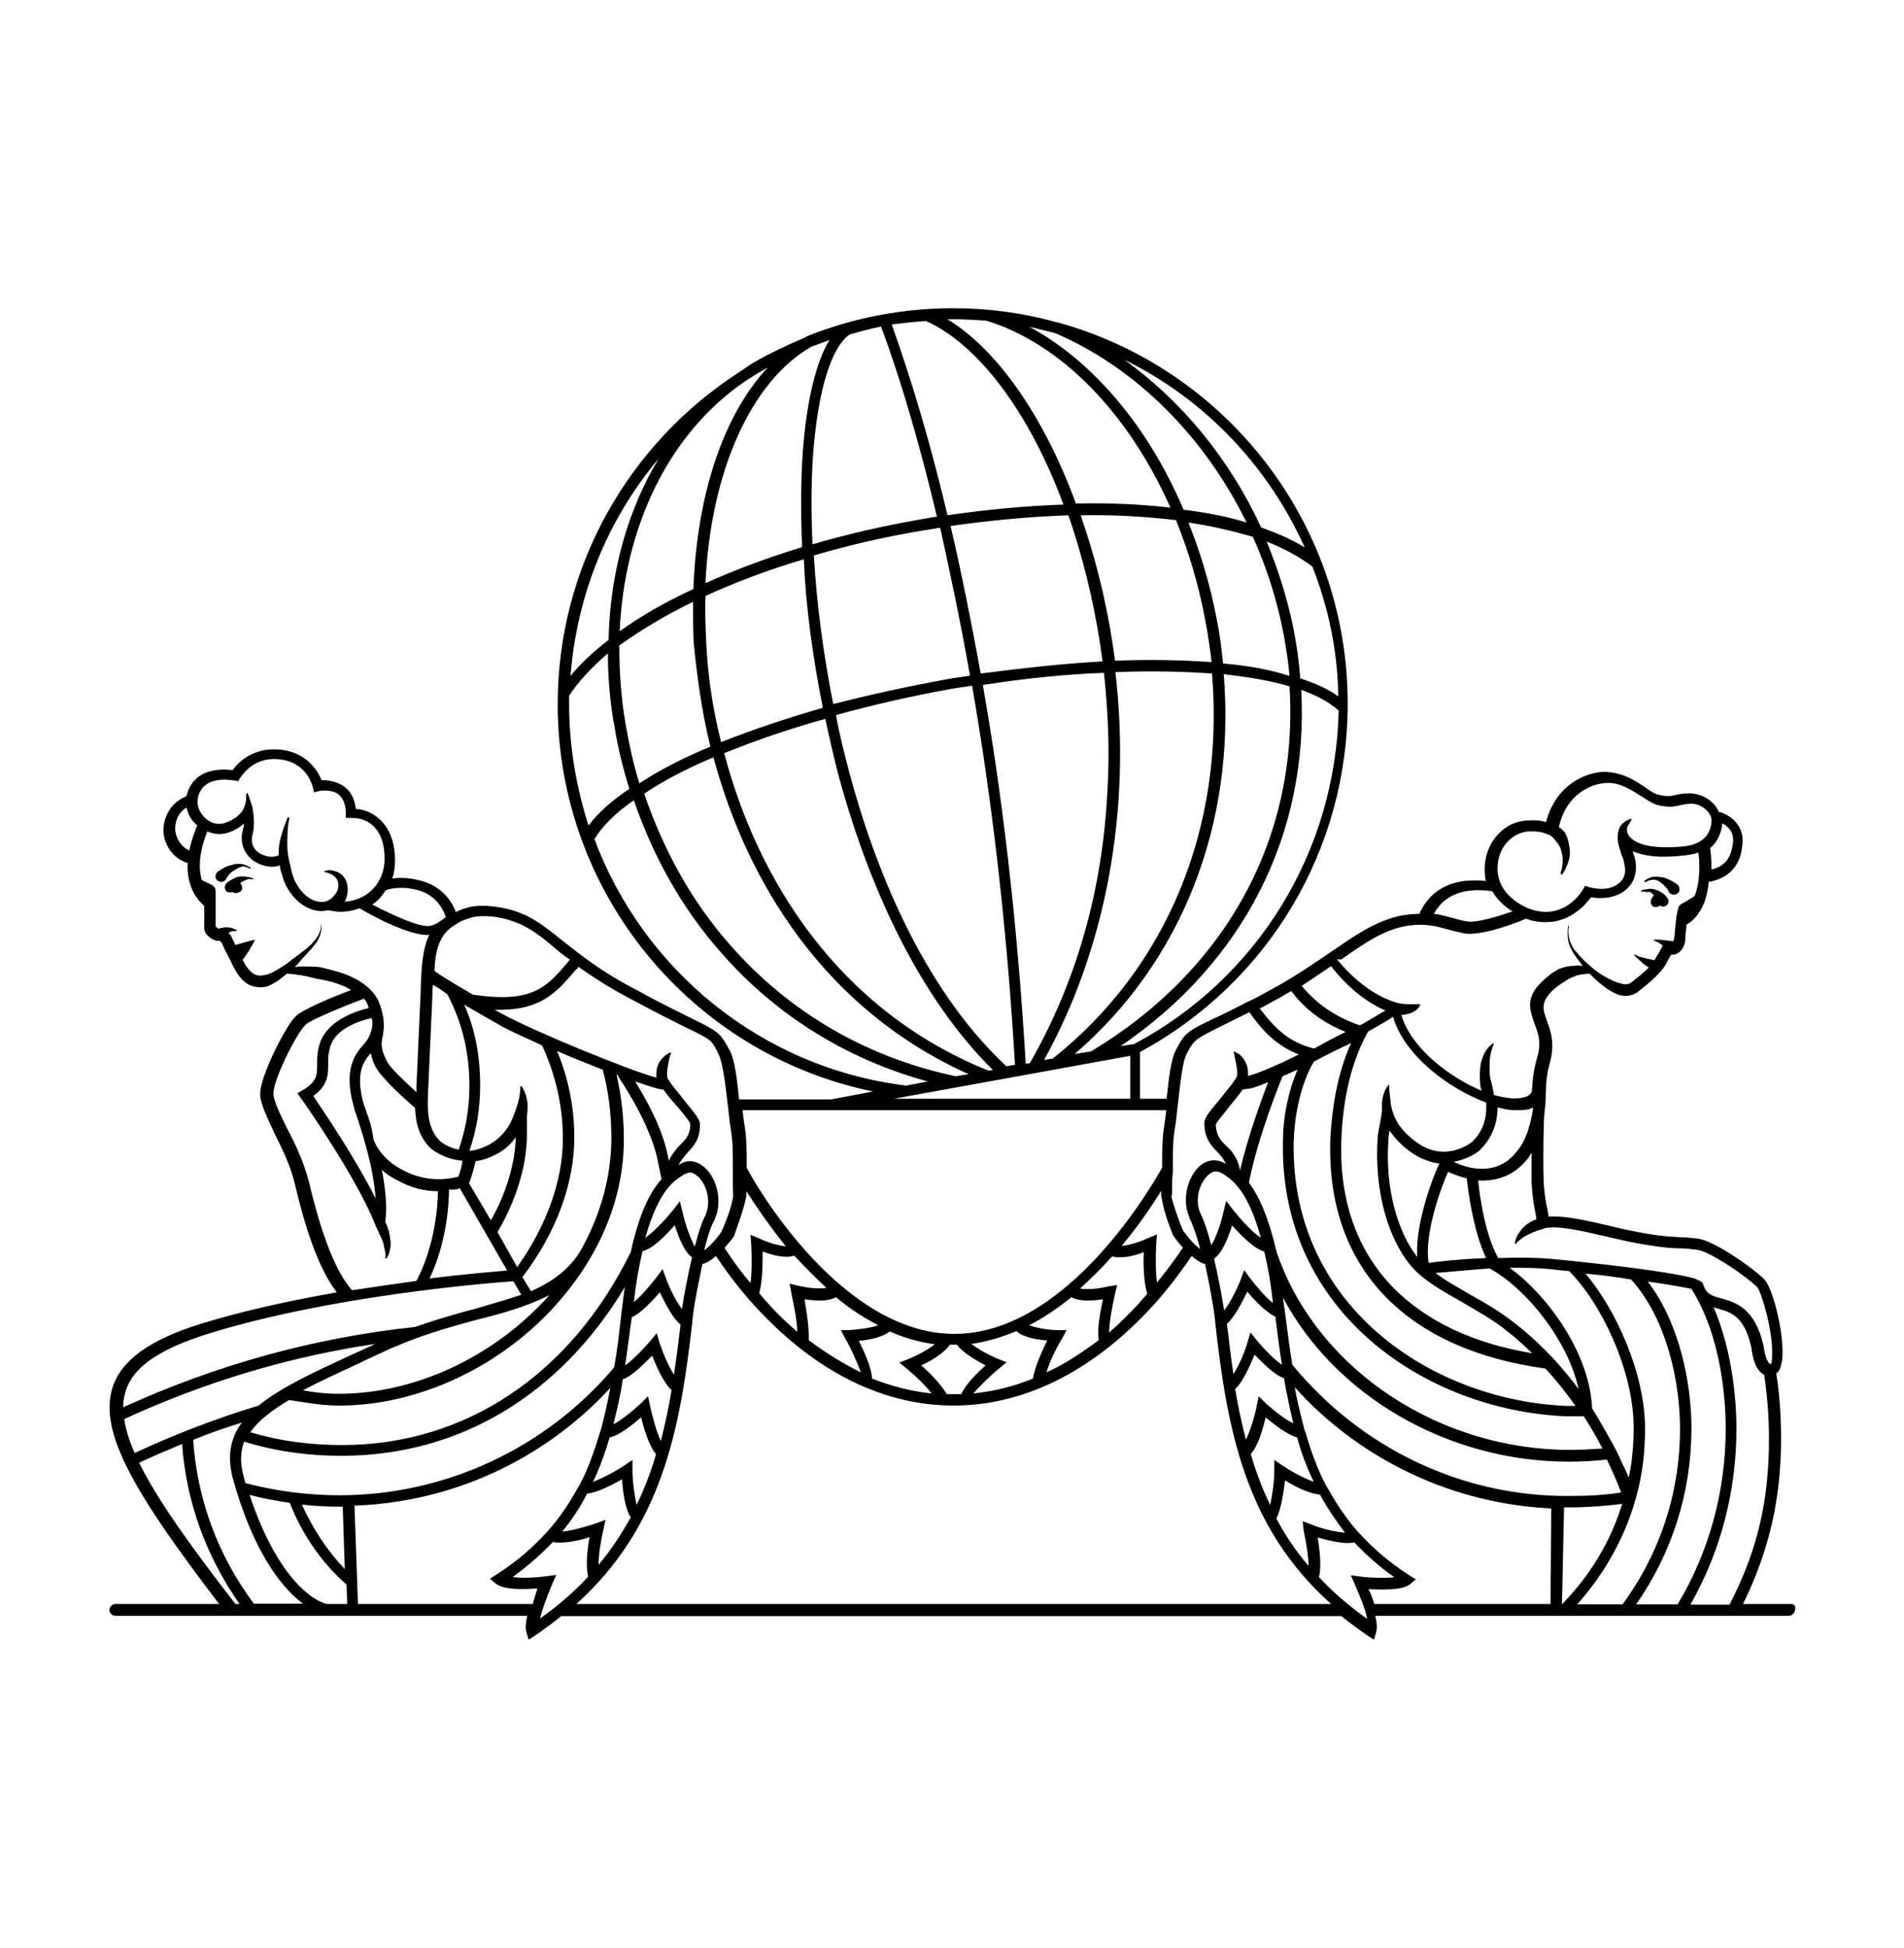 <svg enable-background="new 0 0 550 562.5" height="562.5" viewBox="0 0 550 562.5" width="550" xmlns="http://www.w3.org/2000/svg"><path d="m477.3 254.1c.6-.2 1.2 0 1.9.4.6.4 1.2.8 1.7 1.4.4.4 1 1 1.2 1.7 0 .2.2.4.4.4.6.6 1.7.4 2.3-.2s.4-1.7-.2-2.3c-.8-.6-1.4-1-2.3-1.4-.8-.4-1.7-.8-2.5-.8-.8-.2-1.9-.2-2.7 0-1.2.4-2.3 1-2.1 1.4.2.3 1-.6 2.3-.6z"/><path d="m475.8 257.6c.6-.2 1 0 1.4.4l.6.6s-.2 0-.2.2c-.8.8-1 1.9-.4 2.7.6.6 1.4.6 2.3 0 .6.4 1.2.4 1.9 0 .6-.6.8-1.4.2-2.3l-.2-.2c-.6-.8-1-1-1.7-1.4-.6-.4-1.2-.6-1.9-.8-.6-.2-1.4-.2-2.1 0-.6 0-1.7.2-1.7.6.2.2 1 0 1.8.2z"/><path d="m65.3 253.9c.2-.6.8-1.2 1.2-1.7.4-.4 1-.8 1.7-1.2.6-.4 1.2-.6 1.9-.8 1.2 0 2.1.8 2.3.6s-.8-.8-2.1-1.2c-.8-.2-1.9-.2-2.7 0s-1.7.4-2.5.8-1.4.8-2.3 1.4c-.6.6-.8 1.7-.2 2.3s1.7.8 2.3.2c.2-.2.4-.2.4-.4z"/><path d="m71.7 253.3c-.6-.2-1.4-.2-2.1-.2-.6 0-1.4.2-2.1.6s-1.2.6-1.9 1.2l-.2.2c-.6.6-.6 1.7 0 2.3.6.4 1.2.4 1.7.2.6.4 1.4.4 2.1 0 1-.4 1-1.7.2-2.5.2-.2.6-.6.8-.6.4-.2 1-.4 1.4-.6 1-.2 1.7.2 1.7 0s-1-.6-1.6-.6z"/><path d="m517.4 463.2h-13.9c7.5-15.3 11-30.2 11-48 0-3.3-.2-11.4-1.4-18.6.6-.4 1.2-1.2 1.4-2.5 1.7-5.6-2.1-22.2-5-24.8-3.1-3.1-14.3-11-19-11.6-1.9-.2-3.3-.4-5-.4-2.5-.2-5-.2-9.5-1-3.7-.6-7.5-1.4-11-2.3-7.2-1.7-12.4-2.7-15.9-2.7-.2 0-.2 0-.4 0-.4 0-.6 0-.8 0s-.2 0-.4 0h-.2c0-.8-.2-1.4-.4-2.5-.4-1.9-.8-4.1-1-7.7-.2-7.5 0-17.4.2-19.3s.4-3.5.4-4.8c0-.4 0-.8 0-1.2.2-4.6.4-6 1.4-9.7 1.2-5 0-8.5-1-11.2-1.2-3.3-1.9-5.2 1.2-8.5 1.2-1.2 2.7-2.3 4.1-3.1 1-.8 2.3-1.2 3.5-1.7 1.2-.2 2.3-.4 3.5-.4.8.8 1.9 1.9 2.9 2.7 1.7 1.4 3.5 2.7 5.8 3.5h.2c.4 0 .8.2 1.2.2 1.4 0 3.1-.4 4.1-1.4 6.2-4.8 7.5-7 8.3-8.7l.2-.4c.4-.6.6-1 .8-1.4h.2.2c2.1 0 3.5-2.1 3.7-4.1 0-1.2.2-2.9.4-4.6 2.5-1.4 4.1-3.9 5.2-6.6.6-1.9 1-3.7 1.2-5.8h.4c8.3-1.7 9.1-8.3 9.3-10.6.8-6-4.1-8.9-6.6-9.5h-.2c-1.2-3.1-4.8-5.4-8.5-5.4-1.7 0-2.7.2-3.7.4-1.4.4-2.7.6-5.2 0-1.2-.2-2.5-1.2-4.1-2.3-3.1-2.1-6.8-4.3-11.8-4.3-5 .2-13.7 3.5-16.6 14.5-1.7-.6-3.7-.6-6.2-.4-5.8.6-10.6 5.6-11.4 12-.2 1.7-.2 3.5.2 5.4-1.7-.2-3.9-.2-6.2 0-6.2.8-10.6 4.1-13 9.5-1.7 0-3.7.2-5.8.6-7 1.7-12.2 5.2-19 9.9-5.2 3.5-10.8 7.5-18.8 11.8-2.3 1.2-4.1 2.3-6 3.1-4.1 2.1-7.2 3.7-9.7 4.8-7.2 3.5-8.3 3.9-10.8 8.7-1.7 2.9-2.3 8.9-2.9 14.5h-7.7v-13.5c37.1-20.1 60-58.4 60-100.6 0-52.6-35.6-96.9-83.8-110.1h-.2c-9.5-2.7-19.7-4.1-30-4.1-14.9 0-29.2 2.9-42.2 8.1l-.2.2c-5.4 2.3-10.8 4.8-15.7 7.7-1.2.8-2.5 1.7-3.7 2.5-31.5 20.3-52.4 55.7-52.4 95.9 0 54.4 38.5 101 91.1 111.8l-12.2 2.3h-26.5c-.6-5.8-1.2-11.6-2.9-14.5-2.7-5-3.3-5.2-11.2-9.1-3.3-1.7-8.1-3.9-14.9-7.7-11-5.6-17.2-10.8-22.2-14.7-5.4-4.3-9.7-7.9-17-9.3-4.1-.8-7.5-.8-9.9-.2-1.4.4-2.7.8-3.7 1.4-1-2.7-3.5-6.8-8.9-8.7-3.7-1.2-7-1.4-9.5-1 .6-1.7.8-3.3.8-5.2 0-5-1.4-8.9-4.1-11.6-1.9-1.9-4.3-3.1-7.2-3.3-.4-2.9-1.4-5-3.3-6.4-2.3-1.7-5-1.9-6.6-1.9-1.2-2.9-4.8-9.1-14.3-8.9-6.4.2-10.1 4.1-11.4 6-6.6-.8-11.4 1.4-13 6.4-.2.4-.2.8-.4 1.2-3.9 1.4-6.6 5.4-6.6 9.9.2 4.3 2.9 8.1 7 9.3-.2 4.1.8 8.9 4.8 12.4v.2 5.8c-.2 2.1 1.9 3.7 3.7 4.1h.4.2s.4 0 .8.6c.6 1.7 2.7 5.4 2.9 6 .4.8 2.1 4.8 5.2 6.2 1 .4 1.9.6 2.9.6.6 0 1.2 0 1.9-.2 2.3-.8 3.9-2.1 5.6-3.5l.2-.2c1.2 0 2.7.2 3.9.4 1.4.2 3.1.6 4.6 1 2.3.4 4.3.8 6 1.4s3.1 1.2 4.1 1.9c-5 1.9-14.1 5.6-16.1 7.7-2.7 2.7-9.5 15.9-10.1 21.5-.4 2.9 1.7 7 4.1 12.2 2.3 4.6 4.8 9.7 6 15.1 3.5 14.9 7.5 25 12 30.8-13 2.3-26.7 5.2-39.3 9.1-14.9 4.6-23 10.6-25.5 18.4-4.1 13 6.6 30.8 30.8 62.5h-30c-.8 0-1.7.8-1.7 1.7s.8 1.7 1.7 1.7h119c-.4 1.9-.6 3.5-.2 4.8l.6 2.1 1.9-1.2c2.7-1.9 5.2-3.7 7.5-5.6h225.4c2.3 1.9 4.8 3.7 7.5 5.6l1.9 1.2.6-2.1c.4-1.2.2-2.9-.2-4.8h119.5c.8 0 1.7-.8 1.7-1.7.4-1.1-.3-1.7-1.1-1.7zm-69.7-108.7c3.3-.4 10.4 1.2 16.8 2.7 3.5.8 7.2 1.7 11.2 2.3 4.8.8 7.7 1 9.9 1 1.4 0 2.9.2 4.6.4 3.5.4 13.7 7.2 17.4 10.8 1.2 1.4 4.6 12.6 4.3 19.5 0 2.1-.2 2.7-.4 2.7-1.2-.2-1.9-3.7-2.1-5.4-2.5-10.8-8.1-12.4-12-13.5-3.1-.8-4.6-1.4-5.4-4.1 0 0 0-.2-.2-.4 0-.2-.2-.2-.2-.2-.2-.2-.4-.4-1-.6-.4-.2-.6-.2-.8-.4-6.8-2.1-29.6-4.6-40-5.6-5.6-.6-11.6-.6-17-.4-3.7-6.4-5.4-17.8-5.8-22.4 4.8.2 9.7-1 13.5-5.4.8-.8 1.4-1.7 1.9-2.7v8.5c.2 3.7.6 6.4 1 8.3.2 1 .4 2.1.4 2.5-1.2.4-2.5 1.2-3.5 2.1-1.2 1.2-2.5 2.9-2.7 4.8v.2h.2c1-1 2.3-2.1 3.7-2.7 1.2-.6 3.1-1.4 3.7-1.4.8-.4 1.6-.6 2.5-.6zm-71.1 87.6c.6 2.9 1.4 7.2 1.4 10.1-3.7-4.3-6.8-8.9-9.3-13.7 1.4-2.7 2.1-7.7 2.5-11 2.7 1.7 7 3.9 10.1 4.1 2.1 3.9 4.6 7.5 7.2 11-2.5-.2-6.4-1-9.5-2.3l-2.7-1zm-6-18.8-2.5-1.7v2.9c0 3.5-.6 7.5-1.2 10.1-2.3-4.8-4.1-9.5-5.6-14.7 2.1-2.3 3.5-7.2 4.3-10.6 2.5 2.1 6.2 5 9.1 5.8 1.2 4.6 2.9 8.9 4.8 12.8-2.6-.9-6.2-2.8-8.9-4.6zm-4.9-18-2.1-2.1-.6 2.9c-.6 3.1-1.9 7.2-3.1 9.7-1.2-4.8-2.3-9.7-3.1-14.7 2.3-2.1 4.3-6.8 5.6-9.9 2.3 2.3 5.6 5.8 8.5 6.8.8 4.6 1.7 8.9 2.7 13-2.3-1-5.4-3.5-7.9-5.7zm47-40.6c-1.4-8.1 3.5-21.7 5.6-26.3 1.7.8 3.5 1.4 5.4 1.9.4 3.7 1.9 15.3 5.6 23-7.7.3-13.9 1-16.6 1.4zm17.6 1.6c10.6 5.8 22.6 20.7 25.7 34.8-2.3-3.1-4.8-6-7.2-8.7-3.5-3.7-7-7-11-10.1-4.1-3.3-8.7-6-13.2-8.5-3.5-2.1-7-3.9-9.9-6.2 2.9-.2 8.7-.8 15.6-1.3zm-20.9-3.3c-5.2-6.6-9.5-19-8.3-34.4 0-.6.2-1.2.2-2.1 0 .2.2.2.4.4 1.9 2.7 4.6 5.2 7.7 7 2.3 1.2 4.6 1.9 6.4 2.1-1.1 2-7.1 16.7-6.4 27zm10.5-27.5c4.6-.8 7.7-3.3 7.7-3.5 3.3-3.3 5-7.5 5-12.2 1.7.4 3.3.8 4.8.8h1.4c1.7 0 3.1-.2 4.1-.8-.6 4.1-1.9 9.7-5 13-4.9 6.2-12.4 5.4-18 2.7zm5.4-5.8s-6.6 5.6-14.5 1.2c-3.9-2.3-7.2-5.8-8.3-9.3-.4-1.2-.8-2.3-.8-3.5-.2-1.4-.4-3.1-.4-4.6 0 0 0 0 0-.2h-.2c-1.2 1.4-1.7 3.3-1.9 5v2.5c-.2 2.1-1 5.4-1.2 7.2-1.4 19.3 5 34 12 40 3.5 3.1 8.1 5.6 12.8 8.3 4.3 2.5 9.1 5.2 12.8 8.3 2.5 1.9 4.8 4.1 7 6.2-17.2-2.9-30.6-9.3-40.2-19-10.6-11-15.7-25.5-14.9-43.5.4-8.3 1.9-20.1 7.7-30.4 2.9-1.7 5.6-3.1 7.2-4.3 3.1 11 15.9 20.7 26.9 24.8.3 4.9-1.1 8.4-4 11.3zm-41-1c-1.4 36.8 21.1 60.9 62.1 66.5 3.1 3.3 6 7 8.7 10.8-1 0-2.1 0-2.7 0-38.9-1.7-79.5-28.8-78.7-76 .2-8.7 2.3-17.4 5.8-23.4 3.5-1.9 7.2-3.7 10.8-5.4-4.3 9.4-5.6 20-6 27.5zm-13.7 1c-1 49.3 41.4 77.6 81.8 79.3h3.9 1.2c1.9 2.9 3.7 6 5.4 9.3-3.1.2-6.2.4-9.3.4-37.5 0-72-22.6-84.1-55.1-.2-.8-.6-1.4-.8-2.3-2.3-9.9-5-15.9-7.9-19.7 0-.4.2-1 .2-1.2 2.7-13 8.9-28.2 9.5-29.6 1.4-.6 2.7-1.2 4.3-1.9-2.5 5.9-4.2 13.3-4.2 20.8zm-12.4 8.3c-.6-3.7-2.5-5.8-4.1-7.2-1.7-1.7-2.7-2.9-2.9-6 .2-.8 2.3-3.1 3.7-5 1.4-1.7 2.9-3.5 4.1-5.2.4 0 1.2-.2 1.9-.2 1-.2 2.9-.8 5.4-1.9-1.9 5.2-5.8 15.5-8.1 25.5zm6 19.4c-2.3-1.4-5.4-4.8-7.9-7.9l-2.1-2.7-.8 3.3c-.8 3.5-2.3 7.7-3.5 9.5-1-3.9-2.1-7.2-3.1-9.1-1.9-4.1-.2-9.3 2.5-11.4 1.2-1 2.1-1 3.5-.4.2.2.4.2.4.2 2.3 1.6 7.1 4.2 11 18.5zm-8.3-3.5c2.5 2.7 6.4 6.8 9.3 7.5 1 4.1 1.9 9.1 2.5 14.9-2.1-1.7-4.6-4.6-6.6-7.2l-1.7-2.3-1 2.7c-1.2 3.1-3.1 6.8-4.8 8.9-.6-4.1-1.7-9.7-2.9-14.9 2.6-1.9 4.2-6.5 5.2-9.6zm4.4 19.1c2.1 2.5 5.4 6 8.1 7.2.6 4.8 1.2 9.5 1.9 13.9-2.1-1.4-5-4.3-7.2-7l-1.9-2.3-.8 2.7c-.8 2.9-2.5 6.8-4.1 9.3-.8-4.8-1.2-9.5-1.9-14.5 2.2-1.9 4.4-6.2 5.9-9.3zm13 21.1c-.8-4.8-1.4-9.7-2.1-15.1-.2-1.4-.4-2.9-.6-4.3 15.1 28.4 47.6 47.4 82.6 47.4 3.7 0 7.2-.2 11-.6 1.4 3.1 2.9 6.2 4.1 9.5-5 .8-9.9 1-15.1 1-30.8.2-60-13.7-79.9-37.9zm93.6 24.8c-2.3-4.3-4.6-8.3-7-12.2-.6-15.3-12.2-32.1-23.8-40.6 4.3 0 8.9 0 13.5.6 1.2.2 2.5.2 3.7.4 9.3 9.3 18.6 28.8 18.6 45.1 0 5-.4 9.7-1.4 14.5-1.1-2.6-2.4-5.1-3.6-7.8zm30.6-181.1c1.4.6 3.5 2.3 3.1 5.6-.4 3.1-1.4 6.6-6.2 7.7 0-2.7-.2-5-.4-6.2 2.3-1.9 3.3-4.6 3.5-7.1zm-64.8 11.4c.6-5 4.3-8.7 8.7-9.1h1.7c1.7 0 3.1.4 4.3 1h.2c.6.4 1 .8 1.4 1.2.4.6 1 1.2 1.4 1.9.4.6.6 1.4.8 2.3.4 1.7.2 3.9-.4 5.6 0 .2 0 .2.2.4h.2s.2 0 .2-.2c.8-1.2 2.1-3.7 2.1-6 0-1-.2-2.1-.4-3.1s-.6-1.9-1-2.7c-.2-.2-.4-.6-.6-.6-.4-.4-.6-.8-1.2-1 2.1-9.7 9.5-12.6 13.7-12.8 3.9-.2 7 1.9 9.9 3.7 1.7 1 3.3 2.3 5 2.7 3.3.8 5 .4 6.6 0 1-.2 1.9-.4 3.1-.4 2.9 0 5.8 2.5 5.8 4.8 0 1.7-.6 6.6-7.7 7.5-12 1.2-14.9-1.7-15.9-2.7-.4-.4-.8-1.2-.8-1.7 0-.2 0-.6 0-.8 0-.4.2-.6.4-1 .2-.2.4-.8.8-1.2 0 0 0-.2 0-.4s-.2-.2-.2-.2c-.8.4-2.1 1-2.7 1.9-.4.4-.6 1-.8 1.7s-.2 1.2-.2 1.9c0 2.1.8 3.7 1.2 5.2.2.6.6 1.2.6 1.9.8 2.9.2 5-1.9 6.4-3.3 2.3-7.9.8-8.1.8l-1.2-.4-.6 1c-.2.4-5.6 9.7-16.1 5.4-6-2.7-9.3-7.4-8.5-13zm-1.6 8.2c1.2 2.1 3.1 4.1 5.8 5.8-4.1 1.4-10.1 3.3-13 2.9-1.4-.2-2.9-.6-4.3-1-1.7-.4-3.3-1-5.4-1.2 4.5-8.3 14.2-6.9 16.9-6.5zm-43.7 19.7c6.6-4.6 11.6-8.1 17.8-9.5 5.8-1.2 9.5-.2 13 .8 1.7.4 3.1.8 5 1.2 5.2.6 14.9-3.1 17.6-4.3 2.1.8 4.1 1 5.8 1 7 0 11.4-5 13-7.2 2.1.4 6.2.6 9.5-1.7 3.1-2.3 4.1-5.8 3.1-9.9-.2-.6-.4-1-.6-1.7 3.1 1.4 7.9 2.1 15.3 1.2 1.4-.2 2.7-.4 3.7-.8.4 2.9.6 8.1-1 12.4-.2.4-1.9 1.2-2.5 1.7-1.2.6-2.1 1-2.3 1.9-.8 2.5-1 8.3-1.2 8.7 0 .6-.4 1-.4 1-.2 0-.4-.2-.8-.2-.6 0-1-.2-1.7-.2-1.2-.2-3.1-.2-3.1 0s1 .2 2.5 1.4c0 0 0 0 .2.2-.2.4-.6 1-1 1.9-.2.2-.2.4-.4.6-.2.4-.6 1-1 1.7-.8-.2-1.9-.4-2.7-.6-2.5-.6-3.1-1.2-3.1-1-.2.2.8 1 2.5 2.5.4.4 1 .8 1.7 1.2-1 1-2.5 2.3-4.8 4.1-.6.6-1.9 1-2.9.6-1.9-.4-3.5-1.2-5.4-2.3-1.7-1-3.3-2.3-4.8-3.7-.8-.6-1.4-1.4-2.3-2.3-.6-.8-1.4-1.4-1.9-2.5-1.4-2.5-1.2-4.8-1-5.6 0-.2 0-.4 0-.4s-.2 0-.2.2c-.2 1-.4 3.9.6 6 .4 1 1 1.9 1.7 2.9.6.8 1.2 1.7 1.9 2.5-.8 0-1.4-.2-2.3 0-1.7 0-3.3.4-4.8 1 0 0-.2 0-.2.2-1.7.8-3.1 2.1-4.6 3.5-4.8 4.6-3.3 8.3-2.1 11.8 1 2.7 2.1 5.4 1 9.3-1 3.7-1.4 5.6-1.7 10.4-.6 1.9-3.3 2.1-5.6 2.1-1.7-.2-3.3-.4-5.4-1 0-.8-.2-1.4-.4-2.3l-.2-1c-.2-.6-.6-2.1-.6-3.5 0-.8 0-1.7 0-2.3 0-1.9.4-3.7 1.2-5.6 0 0 0 0 0-.2h-.2c-1.9 1.2-2.9 3.3-3.5 5.6-.4 2.1-.4 4.3-.2 6.4 0 .6.2 1 .4 1.7-9.7-4.1-20.5-12.6-23.2-21.9.8 0 1.4-.2 2.3-.4 1.2-.4 2.3-1 3.1-2.3v-.2s0-.2-.2-.2c-1 0-2.1 0-3.1 0s-2.9-.2-3.9-.6c-5.6-1.7-11.8-6.2-16.8-12.4 1 .1 1.2.1 1.2.1zm-2.9 1.9c4.6 6 10.4 10.6 15.7 12.8-1.7 1-3.9 2.3-6.6 3.9l-.8.4c-7.2-2.5-12.4-6.2-16.8-11.4 3.1-2 5.8-3.9 8.5-5.7zm-16.3 9.9c1.7-.8 3.3-1.9 4.8-2.7 4.1 5.4 9.1 9.1 15.7 11.8-2.9 1.4-6 3.1-9.1 4.8-7-1.7-11.2-5.6-15.7-11.6 1.4-.6 2.8-1.5 4.3-2.3zm-29.6 53.2c0-.8 0-2.1.2-3.5 0-.6 0-1.4 0-2.5 0-3.1 0-7 .6-10.4.4-2.1.6-5 1-8.1.6-5.2 1.2-11.2 2.5-13.5 2.1-3.9 2.3-3.9 9.3-7.5 2.1-1 5-2.5 8.7-4.3 3.5 5 7.7 9.7 14.3 12.2-6.6 3.3-12.6 5.8-14.7 6.2 0-.4 0-.8 0-1 0-1.4-.4-2.5-1-3.5s-1.4-1.9-2.9-2.5h-.2s-.2 0 0 .2c.2 1 .4 1.9.6 2.9s.4 2.1.4 2.9c0 .4 0 1-.2 1.4s-.2.4-.4.6c-1.2 1.9-2.9 3.7-4.3 5.6-3.1 3.7-4.6 5.4-4.6 7 0 4.6 2.1 6.6 3.7 8.3 1 1 1.9 2.1 2.5 3.5-2.3-1.4-4.8-1.4-7 .2-3.7 2.7-6 9.7-3.5 15.3v.2c.8 1.4 2.1 5 3.1 8.9-1.7-1.2-3.5-3.3-5-5.4-.8-1.9-2.5-6.4-3.3-9.7.2-.6.2-1.4.2-3.5zm.4 14.9.2.2c.4.6 1.4 1.9 2.5 3.1-2.3 3.5-5 7-7.5 10.1-.4-3.1-.4-7.9-.2-11.2l.2-2.7-2.5 1c-2.1 1-5.4 2.1-7.7 2.3 5-6 8.9-11.8 11.4-15.9 0 1 0 1.7.2 2.3.7 4.2 2.7 9.2 3.4 10.8zm-18.9 14.5c-2.3.6-5.8 1-8.1.6 2.9-2.7 5.8-5.4 8.7-8.7l.6-.6c2.7.8 6.6-.2 9.1-1.2-.2 3.3 0 8.9 1 12-.8 1-1.7 1.9-2.5 2.9-2.7 2.9-5.6 5.8-8.5 8.3 0-3.1 1-8.1 1.7-11.2l.6-2.5zm-2.7 15.5c-5 3.7-9.9 7-15.1 9.3.8-2.9 2.9-7.2 4.6-9.9l1.2-2.3h-2.7c-2.5 0-6-.6-8.1-1.4 4.1-2.1 8.1-4.8 12.2-8.1 2.5 1.4 6.4 1 9.1.6-.7 3.4-1.8 8.7-1.2 11.8zm-85-11.8c2.7.4 6.6.8 9.1-.6 3.9 3.3 8.1 6 12.2 8.1-2.1.8-5.8 1.2-8.1 1.4h-2.7l1.2 2.3c1.7 2.9 3.5 7 4.6 9.9-5.2-2.5-10.1-5.6-15.1-9.3.2-3.1-.6-8.4-1.2-11.8zm-3.8-1.8c.6 3.1 1.7 7.9 1.7 11.2-2.9-2.5-5.8-5.2-8.5-8.3-.8-.8-1.7-1.9-2.5-2.9 1-3.1 1-8.7 1-12 2.7 1 6.4 2.1 9.1 1.2.2.2.4.4.6.6 2.9 3.1 5.8 6 8.7 8.7-2.1.4-5.6 0-8.1-.6l-2.5-.6zm19.5 13.8c2.7-.2 6.8-1 8.9-2.7 4.3 1.9 8.7 3.1 13 3.7-2.1 1.7-5.2 3.3-7.7 4.3l-2.5 1 2.1 1.7c2.3 1.9 5.6 5 7.2 7.2-5.8-.6-11.6-2.1-17.2-4.3-.1-3.2-2.4-8-3.8-10.9zm18 7.1c2.7-1.2 6.6-3.5 8.3-6h1 1c1.7 2.3 5.6 4.6 8.3 6-2.3 2.1-5.8 5.4-7 8.3-.6 0-1.4 0-2.1 0-.8 0-1.4 0-2.1 0-1.6-2.7-4.9-6.2-7.4-8.3zm22.6.8 2.1-1.7-2.5-1c-2.5-1-5.6-2.7-7.7-4.3 4.3-.6 8.7-1.9 13-3.7 2.1 1.9 6.2 2.5 8.9 2.7-1.4 2.9-3.7 7.9-4.1 11-5.6 2.3-11.4 3.7-17.2 4.3 1.9-2.3 5-5.2 7.5-7.3zm38.9-93.6-3.9.6c35.6-24.2 54.4-61.3 52.2-102.9 4.6 1.7 8.3 3.7 10.8 6-.9 40.6-23.3 77.3-59.1 96.3zm-82.2-78.2c-1.4-5.4-2.9-11-3.9-16.8 10.4-2.9 21.5-5.4 32.9-7.5 2.1-.4 4.3-.6 6.4-1 5.2 29.8 9.9 66.7 12.4 109.5l-2.5.4c-24.6-22.9-38.3-58.5-45.3-84.6zm41.4 85.7-1.2.2c-43.3-17.4-66.7-54.9-76.4-91.7 8.7-3.5 18.6-7 29.2-9.9 1.2 5.6 2.5 11.2 3.9 16.6 7 25.8 20.5 61 44.5 84.8zm-2.9-111.2c12.2-1.9 24-3.1 35-3.5 1.2 11.2 1.7 22.8 1 34-1.4 29-9.1 55.5-22.4 78.7l-1.2.2c-2.5-42.3-7-78.9-12.4-109.4zm38.3-3.7c10.1-.4 19.5-.2 27.9.4 3.7 44.1-12.8 84.9-46 111.2l-2.5.4c18.1-32.7 25.2-72.5 20.6-112zm31.3.6c7.2.8 13.7 1.9 19 3.5 2.7 43.3-18 81.8-57.3 105.4l-4.8.8c31.1-26.7 46.6-66.6 43.1-109.7zm-.2-3.1c-.4-4.3-1-8.9-1.9-13.2-1.9-9.7-4.6-18.8-8.1-27.5 6.8 1 13 2.5 18.6 4.1 5.6 12.4 9.3 26.1 10.6 40.2-5.8-1.9-12.2-3-19.2-3.6zm-5.2-12.8c.8 4.1 1.4 8.3 1.9 12.4-8.5-.6-17.8-.8-27.9-.4-1.7-13-4.6-26.1-8.9-38.9-.4-1-.6-2.1-1-3.1 9.9-.2 19 .4 27.5 1.4 3.6 8.9 6.5 18.4 8.4 28.6zm-29.6 12.2c-11 .6-22.8 1.9-35.2 3.5-2.9-15.9-5.8-30.2-8.7-42.6 11.8-1.7 23.2-2.7 34-3.1.4 1.2 1 2.7 1.4 4.1 3.9 12.2 6.8 25 8.5 38.1zm-38.3 4.1c-2.1.4-4.3.6-6.4 1-11.6 2.1-22.8 4.6-33.1 7.2-2.9-14.5-4.8-29-5.6-42.9 9.9-2.9 20.5-5.4 31.5-7.2 1.7-.2 3.3-.6 5-.8 2.6 11.9 5.7 26.2 8.6 42.7zm-42.5 9.3c-10.8 3.1-20.5 6.4-29.4 9.9-2.5-9.9-3.9-19.7-4.3-29-.2-4.6-.4-8.9-.2-13.2 8.5-3.9 18-7.5 28.4-10.6.6 14 2.6 28.5 5.5 42.9zm-32.5 11.2c-7.9 3.3-14.7 6.8-20.5 10.6-1.7-5.4-2.9-11-3.9-16.6-1.4-7.9-1.9-15.5-1.9-23.2 6-4.3 13.2-8.7 21.3-12.6 0 3.9 0 7.9.2 11.8.9 9.5 2.3 19.7 4.8 30zm.9 3.1c9.7 36.2 32.3 72.9 73.7 91.5l-3.7.6c-25.7-5.4-48-18.4-65-37.7-11.2-12.6-19.5-27.7-25-43.9 5.3-3.6 12.1-7.2 20-10.5zm120.4 86.2v12.4h-68.3zm60.1-103.8c-2.9-2.1-6.4-3.7-11-5.2-1-13.9-4.6-27.1-9.7-39.5 5.4 2.1 9.7 4.6 13.2 7.2 4.6 11.7 7.3 24.3 7.5 37.5zm-9.7-43c-3.7-2.3-7.9-4.1-12.6-5.8-9.1-19.7-22.8-36.4-39.5-48.4 23.1 11.3 41.5 30.6 52.1 54.2zm-72.1-61.9c23.6 10.1 43.3 30.2 55.3 54.7-5.4-1.7-11.6-2.9-18.2-3.7-10.1-23.8-26.1-42.9-44.5-52.8 2.4.5 4.9 1.2 7.4 1.8zm-29.2-4c3.1 0 6.2.2 9.3.4 21.7 6.6 41.2 26.9 53.2 54-8.5-1-17.6-1.4-27.3-1.2-9.3-25.3-22.8-44.5-37.1-53.2zm-8.1.5c15.1 6.8 29.8 26.3 39.7 53-10.8.4-21.9 1.4-33.5 3.1-7.2-30.4-14.1-49.3-16.1-55.1 3.3-.4 6.6-.8 9.9-1zm-22.1 3.9c2.9-.8 6-1.7 9.1-2.3 1.9 5 8.7 23.6 16.1 54.7v.2c-1.7.2-3.1.6-4.8.8-10.8 1.9-21.3 4.3-31.1 7.2-.4-9.3-.4-18.2.2-26.3 1.4-18 5.1-30.4 10.5-34.3zm-11 3.5c1.7-.6 3.3-1.2 5.2-1.9-3.9 6.4-6.6 17.6-7.7 32.3-.6 8.5-.6 17.8-.2 27.5-10.1 3.1-19.5 6.6-27.9 10.4 1.4-31.9 13-58.2 30.6-68.3zm-19 9.9c2.1-1.4 4.3-2.7 6.4-3.9-12.8 13.7-20.5 36.6-21.5 64-8.1 3.7-15.3 7.9-21.3 12.2 1.4-30.6 14.4-57.4 36.4-72.3zm-25.1 22.4c-8.9 14.7-14.1 32.9-14.5 52.4-4.3 3.3-8.1 6.8-11 10.4 1.9-23.9 11-45.6 25.5-62.8zm-25.9 71c0-.8 0-1.7 0-2.5 2.7-4.1 6.4-8.1 11.2-12.2 0 6.8.6 14.1 1.9 21.1 1 6.2 2.5 12.2 4.3 18-5.2 3.5-9.1 7-11.8 10.6-3.5-11-5.6-22.8-5.6-35zm7.3 38.9c2.3-3.7 6-7.5 11.4-11.2 5.6 16.4 14.1 31.5 25.3 44.1 15.7 18 36.4 30.8 59.6 37.1l-6.2 1.2c-41.9-5.1-76-33.5-90.1-71.2zm165.2 78.3c-.2 1.7-.4 3.3-.6 4.6-.6 3.5-.6 7.7-.6 11v1c-2.1 3.7-26.9 48-60 48s-58.2-44.3-60-48c0-.4 0-.6 0-1 0-3.3 0-7.5-.6-11-.2-1.2-.4-2.9-.6-4.6zm-121.5 25.7c.2-.6.2-1.2.2-2.3 2.5 3.9 6.4 9.7 11.4 15.9-2.3-.2-5.6-1.2-7.7-2.3l-2.5-1 .2 2.7c.2 3.3.2 8.3-.2 11.2-2.7-3.1-5.2-6.6-7.5-10.1 1-1.2 2.1-2.5 2.5-3.1l.2-.2c.5-1.7 2.5-6.7 3.4-10.8zm-48.3-67.1c4.1 2.9 9.1 6.2 15.9 9.7 6.8 3.7 11.6 6 14.9 7.7 7.7 3.7 7.7 3.7 9.7 7.9 1.2 2.5 1.9 8.3 2.5 13.5.4 2.9.6 5.8 1 8.1.6 3.3.6 7.2.6 10.4v2.5 3.5c0 1.9.2 2.9 0 3.5-.6 3.5-2.5 7.9-3.3 9.7-1.4 2.1-3.5 4.3-5 5.4 1-4.1 2.1-7.5 3.1-8.9 0 0 0 0 0-.2 2.5-5.6.2-12.6-3.5-15.3-2.3-1.7-4.8-1.9-7-.2.6-1.4 1.7-2.5 2.5-3.5 1.7-1.9 3.7-3.7 3.7-8.3 0-1.4-1.4-3.1-4.6-7-1.4-1.9-3.1-3.7-4.3-5.6-.6-.8-.6-1-.6-2.1 0-1 .2-2.1.4-3.1s.4-2.1.8-2.9h-.2-.2c-1.4.6-2.3 1.7-2.9 2.5-.6 1-1 2.1-1 3.5v1.2c-7.9-2.1-35.6-13.5-44.5-18.4-.8-.4-1.4-.8-2.3-1.2h1.7c12 0 16.6-5.4 21.5-11.2.7-.6.9-.8 1.1-1.2zm13.1 144.1c-2.9 1.9-6.4 3.7-8.9 4.6 1.9-3.9 3.5-8.3 4.8-12.8 2.9-.6 6.6-3.7 9.1-5.8.8 3.3 2.3 8.3 4.3 10.6-1.4 5-3.3 9.9-5.6 14.7-.6-2.7-1.2-6.6-1.2-10.1v-2.9zm-8.3 16.7c-3.1 1-7 2.1-9.5 2.3 2.7-3.3 5.2-7 7.2-11 2.9-.2 7.2-2.5 10.1-4.1.2 3.3.8 8.3 2.5 11-2.7 4.8-5.6 9.3-9.3 13.7 0-2.7.6-6.8 1.4-10.1l.6-2.9zm15.9-33.9-.6-2.9-2.1 2.1c-2.5 2.3-5.6 4.8-7.9 6 1-4.1 2.1-8.5 2.7-13 2.9-1 6.2-4.6 8.5-6.8 1.2 3.1 3.3 7.9 5.6 9.9-.8 5-1.9 9.9-3.1 14.7-1.4-2.8-2.4-7.1-3.1-10zm-89.8 25.7c-9.1 0-18.2-1.2-27.1-3.5-.2-.8-.4-1.4-.6-2.3-1-3.7-.8-6.8.2-9.7 8.7 2.7 18 4.1 28.2 4.1 34 0 63.1-17.6 81.8-48.7-.4 2.3-.6 4.8-1 7.5-.6 5.6-1.2 10.8-2.1 15.7-19.8 23.4-48.8 36.9-79.4 36.9zm1.6 21.3c-5.2-5.4-9.3-11.8-12.4-18.6 3.5.4 7.2.6 10.8.6h1zm2.7-133.1c0 .2.2.8.6 1.9 1.4 4.1 5 14.9 5.6 24.2-5.8-11.6-15.1-25.3-18-29.6 4.3-3.1 4.3-6.2 4.3-9.3 0-1.9 0-3.7 1-6 2.1-4.6 8.7-6.6 11.6-7.2 0 .4.2.8.2 1 0 1.4-.2 4.1-2.7 6.8-5.3 5.5-4.2 12.4-2.6 18.2zm5.6 9.1c-.4-3.3-1.4-6.4-2.1-8.1-.2-.8-.4-1.4-.6-1.7-2.1-7.2-1.4-11.6 1.7-14.9.2-.2.2-.2.2-.4.2 1.2.6 2.5 1.4 4.1 1.9 3.5 9.3 10.1 11.4 11.8.2 5 1.4 8.7 4.6 11.8 0 0 3.7 3.1 9.1 3.5-.2 1.4-.6 3.1-1.2 4.6-5.6 1.4-11.2.8-16.4-2.1-4.6-2.4-7.2-6.1-8.1-8.6zm15.8-14.7 1.2-26.7c0-1.2 0-2.3.2-3.3 1.4.8 2.7 1.7 4.1 2.7 4.3 8.1 6.4 16.8 6.4 26.5 0 6.2-1 12.4-3.1 18.4-3.3-.6-5.4-2.5-5.4-2.5-3-3.1-3.9-6.8-3.4-15.1zm9.1 28.7 13.7 23.8c-4.1.4-12.2 1-22.4 2.3 5-10.6 5.6-21.7 5.6-25.7 1.2.1 2.2.1 3.1-.4zm2.7-1.4c.8-2.1 1.4-4.3 1.9-6.4 1.9-.2 3.7-.8 5.8-1.9 2.5-1.2 4.3-2.9 5.8-5-.2 7.5-2.7 16.1-7.2 24zm8.2 14.1c5.4-9.1 8.5-19.3 8.5-27.9v-.9c0-1.4 0-3.3 0-4.6.2-1.2.2-2.5.2-3.7-.2-1.7-.6-3.3-1.7-5 0 0 0 0-.2 0 0 0-.2 0-.2.2 0 1.4-.2 2.9-.6 4.3-.2.6-.6 2.1-1 3.1-1.4 4.1-3.7 7.2-7.5 9.3-2.1 1-3.9 1.7-5.6 1.7 2.1-6 3.1-12.4 3.1-18.8 0-8.5-1.4-16.1-4.6-23.4.2.2.4.2.6.4 2.9 1.7 5.8 3.3 9.1 5.2 2.7 1.7 7.5 3.7 12.8 6.2 3.9 8.5 6 17.6 6 26.9 0 12.2-4.8 25.3-13.2 37.1zm22.2-27.3c0-8.7-1.7-17.2-5-25 4.3 1.9 8.9 3.7 13.2 5.4 1.7 6.2 2.5 12.8 2.5 19.7 0 10.8-2.9 21.5-8.3 31.5-3.3 6.2-8.5 9.9-14.9 12.8l-2.5-4.1c9.8-12.8 15-27.1 15-40.3zm-7.2 45.5c-1 1.2-2.3 2.5-3.5 3.7-15.5 15.5-36.8 24.8-57.3 24.8-3.7 0-7.2-.4-10.4-1 4.3-2.3 9.3-4.6 14.9-7.2 2.5-1.2 5.2-2.5 7.9-3.7 9.7-4.6 19-7.2 27.5-9.5 7.8-1.9 14.8-4 20.9-7.1zm-60.7 31.9c21.3 0 43.5-9.7 59.6-25.9 14.7-14.9 22.8-33.1 22.6-51.5 0-6.2-.8-12.4-2.1-18.2.2 0 .4.2.4.2v.2c0 .2 8.9 12.6 11.4 24 .6 3.1 1 4.8 1.2 5.8-3.3 3.7-6.4 9.7-8.9 21.1-17.4 35.4-47.8 55.7-83.4 55.7-9.3 0-18.2-1.2-26.5-3.7 2.3-3.3 6-6.2 11.2-9.3 3.7.5 8.9 1.6 14.5 1.6zm85.5-93.6c3.5 1.2 6.2 2.1 7.5 2.3h.6c1.2 1.7 2.7 3.5 4.1 5 1.4 1.7 3.5 4.1 3.7 5 0 3.1-1.2 4.3-2.9 6-1 1-2.3 2.5-3.3 4.6 0-.4-.2-.6-.2-1-1.6-8.6-6.6-17.1-9.5-21.9zm7 75.4-.8-2.7-1.9 2.3c-2.3 2.7-5 5.4-7.2 7 .6-4.3 1.2-8.9 1.9-13.9 2.7-1.2 6-4.8 8.1-7.2 1.4 2.9 3.7 7.5 6 9.3-.6 5-1.2 9.7-1.9 14.5-1.5-2.3-3.1-6-4.2-9.3zm1.9-18.5-1-2.7-1.7 2.3c-2.1 2.7-4.6 5.6-6.6 7.2.6-5.4 1.4-9.9 2.3-13.7 0-.4.2-.8.2-1 2.9-.6 6.8-4.6 9.3-7.5 1 3.1 2.7 7.7 5 9.3-1.2 5.2-2.3 10.8-2.9 14.9-1.5-1.9-3.4-5.5-4.6-8.8zm4.8-19-.8-3.3-2.1 2.7c-2.5 3.1-5.8 6.4-7.9 7.9 3.9-14.1 8.7-16.8 11-18.2 0 0 .2-.2.4-.2 1.4-.8 2.3-.6 3.5.4 2.7 2.1 4.3 7.2 2.5 11.4-1 1.9-2.1 5.2-3.1 9.1-1.3-2.4-2.7-6.3-3.5-9.8zm-67.1-82.2c.8-.6 1.9-1.2 2.9-1.9 1-.4 2.1-.8 3.3-1.2 2.1-.4 4.8-.6 8.5.2 6.4 1.4 10.4 4.3 15.5 8.7 1.2 1 2.7 2.3 4.3 3.3-.2.2-.4.6-.6.8-6 7-10.1 12-27.5 9.3-3.7-2.3-7.5-4.3-11-6.8.2-6 1.5-9.9 4.6-12.4zm-8.3-10.6c4.6 1.7 6.4 5.6 7 7.5-.2 0-.2.2-.4.2 0 0-.2 0-.2.2-1.4 1-2.7 1.9-4.1 2.1-3.1.4-11-3.3-16.6-6.2 1.7-1 2.9-2.5 3.9-4.1 1.7-.7 5.8-1.3 10.4.3zm-66.9-12.8c0 .4-.2.6-.2 1-2.3-1-3.9-3.3-4.1-6.2 0-2.7 1.2-5 3.3-6.2.4 1.9 1.2 3.5 2.7 4.8.2.2.2.2.4.4-1.2 2.5-2.1 6.2-2.1 6.2zm2.5-15.1c1.7-4.8 7.2-4.6 10.4-4.1l1 .2.6-1c.2-.2 3.1-5.2 9.3-5.4h.4c9.3 0 11 7.5 11.2 7.9l.4 1.7 1.7-.4s3.3-.6 5.4 1c1.2 1 2.1 2.9 2.1 5.4v1.4h1.7c2.5 0 4.8.8 6.4 2.5 2.1 2.1 3.1 5.2 3.1 9.3 0 6.8-4.8 12-11.6 12.4l.2-.2c1-2.1 1-4.6 0-6.4-.6-1-1.4-1.7-2.5-2.1-.6-.2-1.2-.4-2.1-.4-.4 0-1 .2-1.2.2s-.2.2-.2.2c0 .2.2.2.2.2.8 0 1.9.6 2.5 1s1 1 1.2 1.7c.4 1.2 0 2.7-.8 3.7-.6.8-1.2 1.4-2.3 1.9-2.9 1-7-.8-9.5-6.2-.4-1-.8-2.3-1-3.5-.6-2.1-1-4.3-1-6.6 0-2.1 0-5.2.6-7.5 0-.2 0-.2-.2-.4-.2 0-.2 0-.4.2-.8 2.3-1.9 5-2.3 7.5-.2 1-.2 2.3-.2 3.3-1.7.8-4.1.4-5.8-.8-1.2-.8-2.5-2.5-1.7-5.4.8-3.5 0-6.8 0-7.2s-.2-1-.6-2.1c-.2-.8-.8-2.5-1-2.5-.4 0-.2 1.4-.4 2.7-.2.8-.6 1.7-.6 1.7 0 .2-1.2 2.9-5.6 4.3-1.9.6-4.1 0-5.8-1.7-1.8-2-2.4-4.2-1.6-6.5zm41.4 51.5c-1.9-.6-4.1-1.2-6.4-1.7-1.7-.2-3.3-.2-5-.2-.8 0-1.4 0-2.3.2.8-.8 1.4-1.4 2.1-2.3l2.1-2.3c.8-.8 1.4-1.7 2.1-2.5 1.2-1.7 1.7-4.1 1.4-5.6 0 .8 0 2.9-2.1 5.2-.6.8-1.4 1.4-2.1 2.1l-2.5 1.9c-1.7 1.2-3.1 2.5-4.8 3.5s-3.3 2.1-5 2.3c-1 .2-1.9.2-2.7-.2-1.7-.8-3.1-3.3-3.5-4.3.8-.8 1.4-2.1 1.7-2.3 0 0 .6-1.2 1.2-2.1.4-.8.6-1 .6-1.2s-.6 0-1.4.2-2.1.6-2.1.6c-.8.2-1.4.4-2.1.6-.4-.8-.8-1.7-1-2.1-.2-.6-.6-1-1-1.4 1-.8 2.5-.4 2.5-.6s-1.4-1-2.9-1c-.6 0-1 0-1.7.2-.2 0-.4 0-.6.2-.2 0-1-.4-1-.8 0-1.2 0-3.5 0-6 0-1.4 0-2.9 0-4.1 0-1-.6-1.7-2.7-2.5 0 0-.2 0-.2-.2h-.2c-.4-.2-1-.4-1-.8-1.4-5.2.6-11 1.7-13.7 1.9.8 3.9 1 5.8.4 2.1-.6 3.7-1.7 4.8-2.7 0 .6-.2 1.4-.4 2.1-.8 3.1.2 6.4 2.9 8.5 1.7 1.2 3.7 1.9 5.6 1.9.8 0 1.7-.2 2.3-.4v.8c.4 1.4.8 2.7 1.2 3.9 2.5 5.8 7 8.5 10.8 8.5.6 0 1.4-.2 2.1-.2 1 .2 2.3.4 3.3.4 2.1 0 3.9-.4 5.6-1 3.1 1.9 14.5 8.1 20.1 7.7-2.1 4.3-2.3 10.1-2.5 17l-1.2 26.7v1.7c-3.1-2.9-7.5-6.8-8.5-8.9-1.9-3.5-1.7-5.4-1.2-7.5.2-1.2.4-2.7.2-4.3 0-.8-.2-1.4-.2-1.4-.2-1.2-.6-2.5-1.2-4.1-1.7-3.6-5.2-6.3-10.6-8.2zm-9.5 60.5c-1.4-5.6-3.9-11-6.4-15.7-2.1-4.3-4.1-8.3-3.9-10.4.4-4.6 6.8-17.2 9.3-19.5 1.4-1.4 10.8-5.2 16.8-7.5.6.6 1 1.2 1.2 2.1 0 .2.2.4.2.6-3.5.8-11 3.3-13.7 9.1-1.2 2.9-1.2 5.2-1.2 7.2 0 3.1 0 5-4.3 7.5l-1.4.8 1 1.4c.2.2 16.1 22.8 21.5 36.6.2.4 1.7 3.7 2.1 4.6s.4 1.7.6 2.5.4 1.7.2 2.5v.2h.2c.8-.8 1-1.9 1.2-2.9s.2-2.1 0-2.9c-.2-1.7-.6-3.3-1.4-4.8.6-4.6 0-9.9-1-15.1 1.2 1.2 2.9 2.3 4.6 3.1 3.7 2.1 7.7 3.1 11.6 3.1 0 3.9-.8 15.7-6.2 25.9-5.8.8-12 1.7-18.6 2.7-4.5-5-8.7-15.4-12.4-31.1zm-53 60.2c2.1-6.8 9.5-12 23.4-16.4 35.2-11 80.1-14.7 88.6-15.3l2.3 3.9c-4.1 1.4-8.7 2.7-13.5 4.1-5.4 1.4-11.2 3.1-17.2 5.2-29.2 3.1-57.6 11-84.3 23.2-.1-1.6.3-3.2.7-4.7zm-.4 8.1c23-10.6 47.4-18 72.5-21.7-2.5 1.2-5 2.3-7.2 3.3-10.8 5-20.1 9.3-26.5 14.5-12.2 3.7-24.2 8.3-35.8 13.7-1.6-3.6-2.6-6.9-3-9.8zm32.1 53.4c-13.3-17.2-22.6-30.2-27.8-40.8 4.1-1.9 8.3-3.7 12.4-5.4 1.2 16.8 7 32.5 16.6 46.2zm5.4 0c-10.4-13.9-16.4-30-17.6-47.4 4.6-1.9 9.3-3.5 14.1-5-3.3 4.3-4.3 9.5-2.7 15.9 5.4 19.7 13.2 31.1 20.3 36.4h-14.1zm20.9 0c-6.4-1.9-15.5-11.2-22.2-31.5 3.7 1 7.7 1.7 11.6 2.3 3.5 8.9 9.1 17.2 16.4 23.6l.2 5.6zm59.6 0h-50.5l-1-28.4c28.2-1 54.7-13.2 73.9-34-.8 4.3-1.7 8.3-2.7 12l-.2.6c-1.7 5.6-3.5 10.8-6 15.5l-.4.6c-2.5 4.6-5.4 8.9-8.9 12.8l-.2.2c-3.9 4.3-8.7 8.5-14.5 12.2l-1.9 1.2 1.7 1.4c2.3 1.9 8.3 1.7 12 1.4-.3 1.4-.9 2.9-1.3 4.5zm2.1 4.2c.6-2.7 2.1-6.6 3.5-9.9l1.2-2.7-2.9.4c-3.3.4-7.2.6-9.7.2 4.3-3.1 8.3-6.6 11.6-10.1 2.9.6 7.7-.4 10.6-1.4-.6 3.3-1.2 8.3-.4 11.4-4 4.4-8.6 8.3-13.9 12.1zm10.5-4.2c24.6-22.2 30-50.1 33.5-81.6v-.2c.4-4.3 1.7-10.6 2.9-16.4 1.2-.2 2.7-1.2 3.9-2.3 3.9 5.8 8.1 11.2 12.6 15.9 16.8 17.8 36 27.3 56.1 27.3 19.9 0 39.3-9.5 56.1-27.3 4.6-4.8 8.7-10.1 12.6-15.9 1.2 1 2.7 2.1 3.9 2.3 1.2 5.8 2.5 12.2 2.9 16.4v.2c3.5 31.5 8.7 59.4 33.5 81.6zm214.5-7.8c.8-2.9.2-8.1-.4-11.4 3.1.8 7.7 2.1 10.6 1.4 3.3 3.5 7.2 7 11.6 10.1-2.5.2-6.4.2-9.7-.2l-2.9-.4 1.2 2.7c1.4 3.3 3.1 7.2 3.5 9.9-5.4-3.9-10-7.8-13.9-12.1zm66.9 7.8h-50.9c-.6-1.7-1-3.1-1.7-4.3 3.7.2 9.7.4 12-1.4l1.7-1.4-1.9-1.2c-5.8-3.7-10.6-7.9-14.5-12.2l-.2-.2c-3.5-3.9-6.4-8.3-8.9-12.8l-.4-.6c-2.5-4.8-4.3-9.7-6-15.5l-.2-.4c-1-3.9-2.1-8.1-2.9-12.6 19 21.1 45.8 33.7 74.1 35zm3.9-27.9h1.7c5.2 0 10.1-.4 15.1-1-3.3 10.8-9.3 20.7-17.4 29zm3.9 27.9c7.9-8.9 13.7-19.3 16.8-30.4 1.9-6.6 2.7-13.2 2.7-20.3 0-15.7-8.3-34.2-17.2-44.7 4.6.4 9.1 1 13.2 1.7 10.4 11.6 14.1 29.8 14.1 43.1 0 18.4-5.8 36-16.6 50.7h-13zm17 0c10.4-14.9 15.9-32.5 15.9-50.7 0-12.8-3.3-30.2-12.6-42.4 6 .8 10.6 1.7 12.6 2.1 8.9 14.1 9.9 32.9 9.9 40.4 0 18-4.8 35.6-13.9 50.7h-11.9zm15.7.2v-.2c8.7-15.3 13.2-32.7 13.2-50.7 0-6.6-.8-21.5-6.6-35 .4.2.8.2 1.2.4 3.7 1 7.7 2.1 9.7 11.2.4 3.1 1.2 6.6 3.7 7.9.8 5 1.4 11.8 1.4 18.4 0 18-3.3 32.3-11.4 48z"/></svg>